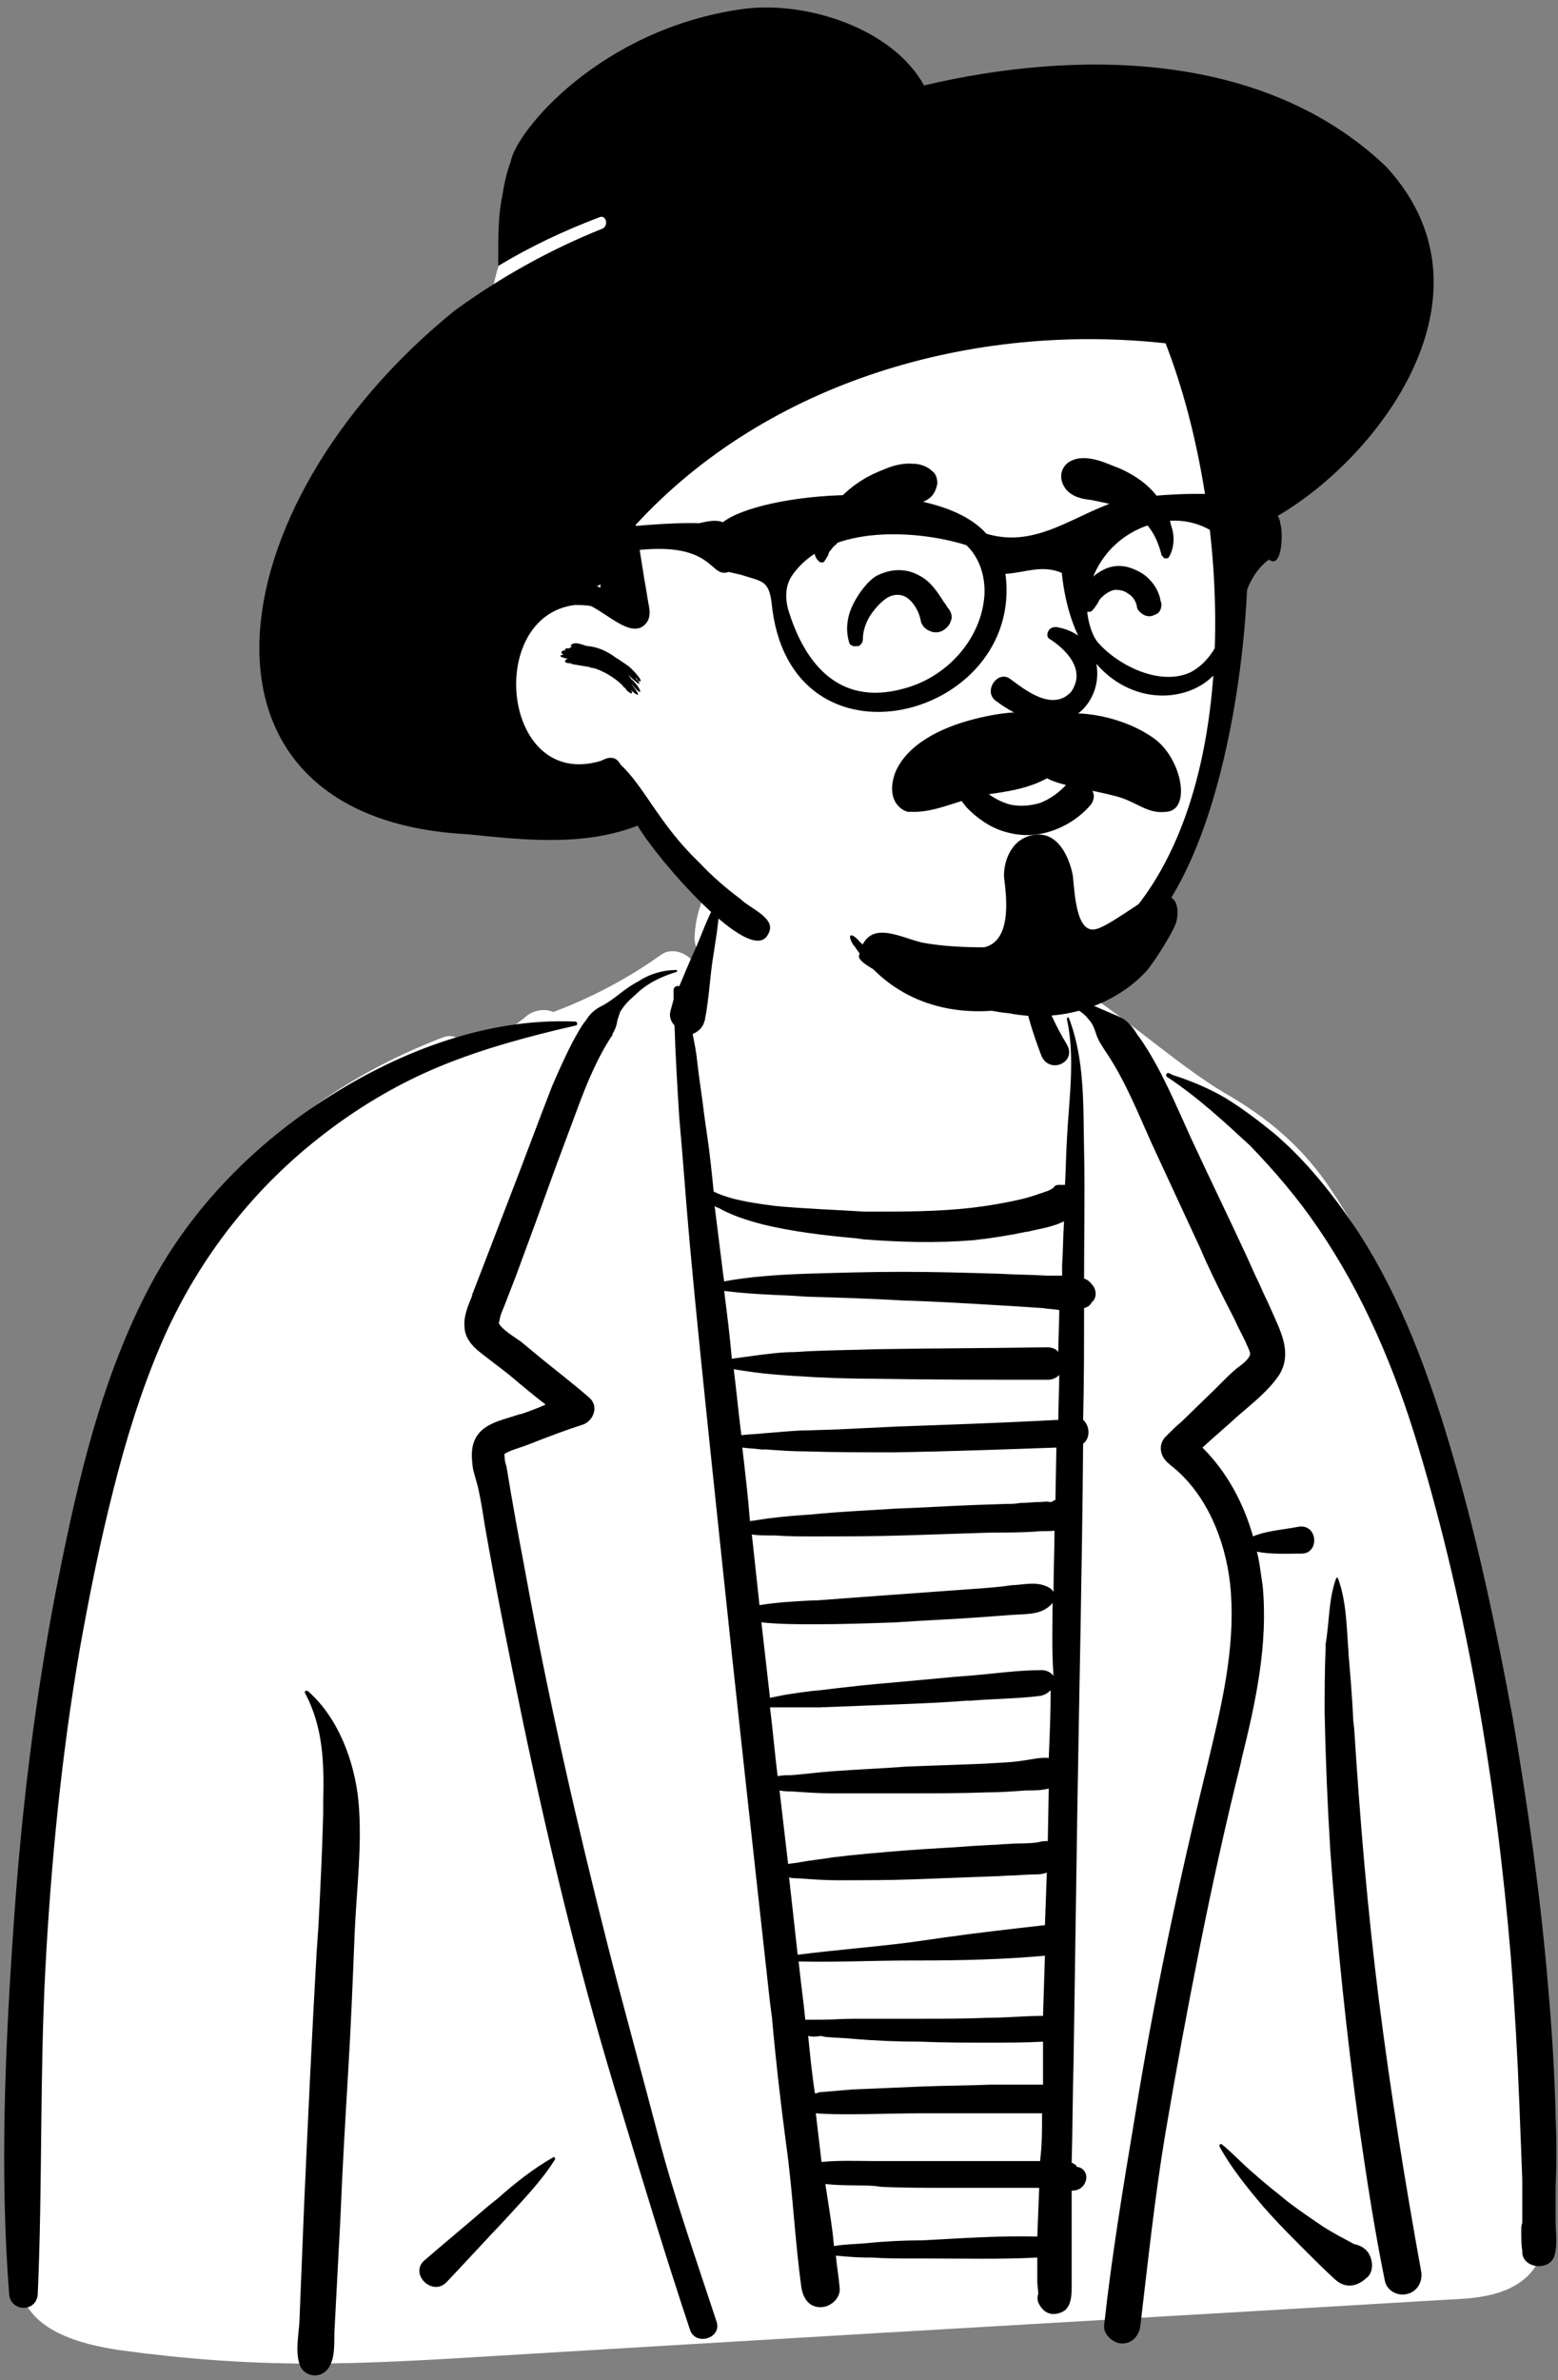 <?xml version="1.0" encoding="UTF-8"?><svg xmlns="http://www.w3.org/2000/svg" xmlns:xlink="http://www.w3.org/1999/xlink" height="249.2" preserveAspectRatio="xMidYMid meet" version="1.0" viewBox="-0.5 -0.8 163.2 249.2" width="163.2" zoomAndPan="magnify"><rect x="-0.5" y="-0.8" width="163.2" height="249.2" fill="#808080" stroke="none"/><g><g><g><g><g clip-rule="evenodd" fill-rule="evenodd"><g id="change1_2"><path d="M130.3,95.2c-0.3-6.3-0.8-12.5-1.2-18.8 c-1-12.5-2.3-24.9-4.4-37.2c-2.1-12.1-5.1-24-9.4-35.5c-2-5.4-4.1-10-7.3-14.8c-3-4.6-6.7-7.7-11.4-10.4 c-4.2-2.5-9.1-6.8-13.2-9.6c-1.7-1.2-5.2-1.1-6.3-2.8c-1.5-2.2-0.5-5.7-2.1-7.9c-1.8-2.6-4.2-4.6-7-6c-3-2-6.6-3-10.1-2.8 C52.7-51,47.4-49.3,44-45c-1.7,2.1-2.7,4.6-2.8,7.3c0,0.7,0.2,1.3,0.6,1.7c-0.2,0.3-0.4,0.6-0.7,0.9c-0.7-1-2.3-1.6-3.4-0.8 c-3.5,2.5-7.3,4.5-11.3,6c-0.9-0.4-2.1-0.2-2.9,0.5c-0.3,0.3-0.7,0.5-1,0.8c-1.5,0.4-3,0.7-4.5,1c-0.5,0.1-0.9,0.4-1.2,0.7 c-0.5-0.4-1.1-0.6-1.8-0.4C6.8-24.2-0.8-19.4-6.6-12.9C-13.1-5.7-16.4,3.2-19,12.4c-2.8,9.9-4.6,20.1-6.1,30.3 c-1.5,10.3-3,20.7-4.1,31.1c-0.6,5.8-0.8,11.8-0.5,17.6c0.1,2.9,0.4,5.9,0.8,8.8c0.1,0.7,0.2,1.5,0.4,2.2c-0.5-0.1-1.1,0.3-1,1 c0.7,4.8,6.5,6.2,10.5,6.8c6.6,0.9,13.1,1.4,19.8,1.4c6.5,0,13-0.4,19.5-0.8c6.7-0.4,13.3-0.8,20-1.2 c26.6-1.6,53.3-3.1,79.9-4.7c2.4-0.1,5.2-0.3,7.3-1.7C130.3,101.4,130.5,98.3,130.3,95.2L130.3,95.2z" fill="#FFF" transform="translate(31.056 135.053)"/></g><g id="change2_5"><path d="M0.4,41.4c-0.1-0.2,0.1-0.3,0.3-0.2c3.2,2.8,4.9,7.4,5.3,11.6 c0.4,4.5-0.2,9.1-0.4,13.6c-0.2,5-0.4,10-0.7,14.9c-0.3,5-0.6,10.1-0.8,15.1l-0.6,11.4l0,0c-0.1,1.2,0.1,2.7-0.4,3.8 c-0.7,1.8-2.9,1.5-3.3,0l0,0l0,0c-0.4-1.3-0.1-2.9,0-4.2L0.3,95l0,0c0.4-8.8,0.8-17.5,1.3-26.3l0.2-2.9 c0.2-3.9,0.4-7.9,0.5-11.8l0-1.3C2.4,48.7,2.3,45,0.4,41.4z M78.8-31.4c1.8-0.2,3.2,0.4,4.8,1.1c0.7,0.3,1.4,0.6,2.1,0.9 c0.9,0.4,1.4,1.1,1.9,1.9l0.3,0.4c2.2,3.2,3.7,6.9,5.3,10.4c1.9,4.1,3.9,8.2,5.8,12.3l0.9,2c0.5,1,0.9,2,1.4,3l0.8,1.8 c0.8,1.8,1.5,3.7,0.4,5.6c-1.1,1.7-2.9,3.1-4.4,4.4c-1.2,1.1-2.5,2.2-3.7,3.3c2.6,2.6,4.3,5.8,5.3,9.3c1.4-0.6,3.2-0.7,4.7-1 c2.1-0.4,2.3,2.8,0.4,2.8c-1.5,0-3.2,0.1-4.7-0.2c0.3,1.1,0.4,2.3,0.6,3.5c0.6,6.1-0.7,12.2-2.2,18.2l-0.1,0.5 c-1.6,6.4-3,12.8-4.3,19.3c-1.3,6.5-2.5,13-3.6,19.5c-1.1,6.6-1.8,13.3-2.6,20c-0.1,1-0.8,1.9-1.9,1.9c-0.9,0-2-0.9-1.9-1.9 c0.8-7.3,2-14.5,3.2-21.7c2-12.4,4.6-24.7,7.6-36.9l0.5-2.1c1.3-5.5,2.5-11.2,1.9-16.9c-0.5-4.6-2.5-9.6-6.3-12.5l-0.1-0.1 c-0.9-0.7-1.2-1.9-0.4-2.8c0.6-0.6,1.1-1.1,1.7-1.6l3.4-3.3l0.7-0.7c0.6-0.6,1.1-1.1,1.7-1.6c0.4-0.3,1.3-0.9,1.4-1.5 c0-0.3-0.4-1-0.5-1.3L98.1,3l0,0c-0.4-0.9-0.9-1.8-1.3-2.6c-0.9-1.8-1.8-3.6-2.6-5.5l-5.1-11l0,0c-1.4-3.1-2.7-6.4-4.6-9.3 L84.1-26c-0.3-0.5-0.6-0.9-0.8-1.5c-0.2-0.6-0.4-1.2-0.8-1.6c-0.8-1.1-2.4-1.7-3.7-2C78.6-31.1,78.7-31.4,78.8-31.4z M39.3-34.3c0.1,0,0.1,0.2,0,0.2c-1.6,0.5-3.1,1.2-4.3,2.4c-0.6,0.5-1.2,1.1-1.6,1.8c-0.1,0.3-0.2,0.6-0.3,0.9l0,0.1 c-0.1,0.5-0.2,0.8-0.5,1.3l0,0.1c-1.6,2.4-2.7,5.1-3.7,7.8l-2.2,5.9l0,0L24.6-8c-0.7,1.9-1.4,3.8-2.1,5.7 c-0.4,1-0.8,2.1-1.2,3.1c-0.2,0.5-0.4,0.9-0.5,1.4c0,0.1-0.1,0.4-0.1,0.5l0,0l0,0c0.4,0.7,1.6,1.4,2.3,1.9l2.3,1.9l0,0 c1.6,1.3,3.3,2.6,4.9,4c1,0.9,0.4,2.4-0.7,2.8c-1.9,0.6-3.7,1.3-5.5,2c-0.7,0.3-1.5,0.5-2.2,0.8l-0.4,0.2 c-0.2,0.1-0.1,0.1-0.1,0.4c0,0.3,0.1,0.7,0.2,1c0.6,3.7,1.3,7.5,2,11.2c2.4,13.2,5.4,26.3,8.7,39.3c1.7,6.6,3.5,13.1,5.2,19.6 c1.7,6.5,4,13,6.1,19.4c0.6,1.8-2.3,2.6-2.8,0.8c-2.5-7.5-4.8-15.1-7.1-22.7c-4.2-13.5-7.5-27.2-10.4-41 c-1.4-6.8-2.8-13.7-4-20.6c-0.2-1.3-0.4-2.6-0.7-3.9L18,18c-0.2-1.4-0.3-2.8,0.7-3.9c1-1.1,2.8-1.4,4.2-1.9l0.1,0 c0.9-0.3,1.7-0.6,2.6-1c-1.3-1-2.5-2-3.8-3.1c-1-0.8-2.1-1.6-3.1-2.4C17.8,5,17.1,4.1,17.1,3c-0.1-1.1,0.4-2.2,0.8-3.2l0-0.1 c0.4-1,0.8-2.1,1.2-3.1l2.5-6.5l0,0c1.6-4.1,3.1-8.2,4.7-12.3c0.7-1.6,1.4-3.2,2.2-4.7c0.4-0.7,0.8-1.5,1.3-2.1 c0.5-0.8,1-1.2,1.8-1.6c1.3-0.7,2.3-1.8,3.7-2.5C36.5-33.9,37.9-34.3,39.3-34.3z M43.6-41.6c0.1-0.1,0.2,0,0.2,0.1 c0,2-0.4,4.1-0.7,6.1c-0.3,2-0.4,4.2-0.8,6.2c0,0.1,0,0.2-0.1,0.3l0,0.1l0,0c-0.2,0.6-0.7,1-1.2,1.2c0.2,1,0.4,2,0.5,3.1 c0.2,1.8,0.5,3.5,0.7,5.3l0.3,2.1c0.3,2,0.5,4,0.7,6c0.6,0.3,1.2,0.5,1.9,0.7c1.5,0.4,3,0.6,4.5,0.8c3.1,0.3,6.3,0.4,9.4,0.6 l0.7,0C63.1-9,66.7-9,70.2-9.4c1.7-0.2,3.5-0.5,5.2-0.9c0.9-0.2,1.7-0.5,2.6-0.8c0.3-0.1,0.5-0.2,0.8-0.4 c0.1-0.2,0.3-0.3,0.5-0.3l0.1,0l0,0l0.1,0l0,0l0,0c0.2,0,0.3,0,0.5,0c0.1-1.6,0.1-3.1,0.2-4.7c0.2-4.2,0.9-8.5,0-12.7 c0-0.1,0.2-0.2,0.2-0.1c1.7,4.4,1.5,9.2,1.6,13.8c0.1,4.5,0,9,0,13.5c0.3,0.1,0.6,0.3,0.8,0.6c0.5,0.5,0.6,1.4,0,1.9 C82.6,0.9,82.3,1,82,1.1c0,3.9,0,7.8-0.1,11.7c0.7,0.6,0.8,1.9,0,2.5c-0.1,12.7-0.4,25.4-0.6,38L80.9,80l0,0 c-0.1,3.5-0.1,7.1-0.2,10.6l0,0l0,0l0.1,0c0.1,0.1,0.4,0.2,0.4,0.3c0,0,0,0.1,0,0.1c0.2,0,0.5,0.1,0.7,0.3 c0.5,0.5,0.4,1.2,0,1.7l-0.1,0.1l0,0c-0.3,0.3-0.7,0.4-1.1,0.4c0,2.2,0,4.4,0,6.6c0,0.7,0,1.4,0,2l0,1.6c0,0.9-0.1,2.1-1,2.5 c-1.1,0.5-2,0.1-2.5-1c-0.1-0.3-0.1-0.6,0-0.9c0-0.4-0.1-0.9-0.1-1.3l0-1.7l0,0c0-0.3,0-0.5,0-0.8l0,0l0,0 c-3.8,0.2-7.6,0.1-11.4,0.1l-1.7,0c-1.4,0-2.8,0-4.2-0.1l-0.5,0c-1.1,0-2.2-0.1-3.3-0.2c0.1,1.1,0.3,2.2,0.4,3.4 c0.1,1.1-1,2-2,2c-1.2,0-1.8-0.9-2-2c-0.7-5-0.9-10-1.6-15c-0.6-4.5-1.1-8.9-1.5-13.4l-0.2-1.5c-1.8-16.3-3.6-32.5-5.3-48.8 l-0.8-7.6c-0.8-7.7-1.6-15.3-2.3-23c-0.4-4.4-0.7-8.8-1.1-13.2c-0.2-3.2-0.4-6.4-0.5-9.7c-0.4-0.4-0.6-1-0.4-1.6 c0.1-0.4,0.2-0.7,0.3-1.1c0-0.3,0-0.7,0-1c0-0.3,0.3-0.5,0.6-0.4c0.5-1.2,1-2.4,1.5-3.5C41.9-37.8,42.5-39.8,43.6-41.6z M3-21.1c7.6-4.8,16.6-8.2,25.7-7.8c0.2,0,0.3,0.3,0.1,0.4c-4.8,1.1-9.7,2.4-14.3,4.3c-4.6,1.9-8.9,4.5-12.8,7.6 C-5.5-10.9-11.1-3.5-14.7,4.9c-2.1,4.9-3.7,10.1-5,15.3c-1.4,5.5-2.5,11-3.5,16.6c-1.9,11-3,22.2-3.6,33.4 c-0.6,11.4-0.3,22.7-0.8,34.1c-0.1,2-2.9,1.9-3,0c-1-12.9-0.4-26.1,0.5-39c0.8-11.6,2.2-23.2,4.4-34.6l0.2-1 c2.1-10.6,4.6-21.4,9.7-31C-11.5-9.4-4.8-16.2,3-21.1z M108.4,29.4c0-0.1,0.2-0.1,0.2,0c0.9,2.4,0.9,5.2,1.1,7.7l0,0.2 c0.2,2.3,0.4,4.7,0.5,7l0.1,0.9c0.6,9.5,1.4,19,2.6,28.5c1.2,9.4,2.7,18.8,4.4,28.2c0.2,1-0.3,2.1-1.4,2.4 c-1,0.3-2.2-0.3-2.4-1.4c-1.1-5.4-1.9-10.7-2.7-16.2c-1.3-9.5-2.3-19.1-3-28.7c-0.3-4.8-0.5-9.6-0.6-14.5c0-2.2,0-4.5,0.1-6.7 l0-0.5C107.7,34,107.6,31.6,108.4,29.4z M26.4,90c0.1-0.1,0.2,0.1,0.2,0.2c-1.5,2.4-3.5,4.4-5.4,6.5c-2,2.1-4,4.3-6,6.4 c-1.5,1.5-3.9-0.9-2.3-2.3c2.2-1.9,4.5-3.8,6.7-5.7l1-0.8C22.4,92.7,24.3,91.2,26.4,90z M96.2,88.9c-0.1-0.2,0.1-0.4,0.3-0.2 c1.2,1,2.2,2.1,3.4,3.1c1.1,1,2.3,1.9,3.5,2.9c1.2,0.9,2.5,1.8,3.7,2.6c1.1,0.7,2.1,1.2,3.2,1.8c0.5,0.1,1,0.3,1.4,0.8 c0.6,0.8,0.7,2.2-0.2,2.8l-0.1,0.1l0,0c-1,0.8-2.1,0.9-3.1,0c-1.1-1-2.1-2-3.1-3l-0.3-0.3c-1.1-1.1-2.2-2.2-3.2-3.3l-0.9-1 C99.1,93.2,97.4,91.1,96.2,88.9z M90.7-23.1c-0.2-0.1-0.1-0.5,0.2-0.4l0.4,0.2c1.9,0.6,3.8,1.4,5.5,2.4 c1.8,1.1,3.5,2.4,5.1,3.7c3.3,2.8,6.1,6.3,8.6,10c4.8,7.3,7.8,15.7,10.2,24c2.6,8.9,4.5,18,6.2,27.2c1.6,9.3,2.9,18.6,3.7,28 c0.4,4.6,0.7,9.3,0.8,13.9c0.1,2.4,0.1,4.8,0,7.2c0,0.6,0,1.2,0,1.8l0,1.8c0,1.2,0.2,2.4-0.1,3.5c-0.4,1.8-3.5,1.5-3.4-0.4 c-0.1-0.6-0.1-1.3-0.1-1.9c0-0.1,0-0.2,0-0.3c0-0.2,0-0.5,0.1-0.7c0-0.3,0-0.6,0-0.9c0-1.2,0-2.5,0-3.7 c-0.1-2.6-0.2-5.2-0.3-7.8c-0.2-5.2-0.5-10.4-0.9-15.5c-1.5-18-4.5-36.1-9.7-53.4c-2.4-8-5.7-15.9-10.5-22.9 c-2.1-3.1-4.5-5.9-7.1-8.6C96.8-18.3,93.9-21,90.7-23.1z M54.9,92.8l0.4,2.6c0.2,1.3,0.4,2.6,0.5,3.9c1.1-0.2,2.3-0.2,3.4-0.3 c1.9-0.2,3.9-0.3,5.8-0.3c4-0.2,8-0.5,12-0.4c0,0,0.1,0,0.1,0l0.2-5.1l0,0l-2.8,0l0,0c-2.4,0-4.8,0-7.2,0c-2.2,0-4.3,0-6.5-0.1 L60,93C58.4,92.9,56.6,93,54.9,92.8z M77.6,85.4c-0.1,0-0.2,0-0.4,0c-0.6,0-1.1,0-1.7,0c-1.2,0-2.4,0-3.6,0c-2.4,0-4.8,0-7.1,0 c-2.4,0-4.9,0.1-7.3,0.1c-1.2,0-2.4,0-3.6-0.1c0.2,1.7,0.4,3.4,0.6,5.1c1.8-0.2,3.8-0.1,5.6-0.1l0.2,0c2.5,0,4.9,0,7.4,0 c2.5,0,5.1,0,7.6,0l2.1,0l0,0l0-0.1l0,0C77.6,88.7,77.6,87.1,77.6,85.4z M53.1,77.3c0.2,2,0.4,4,0.7,6c0.1,0,0.3,0,0.4-0.1 c1.2-0.1,2.4-0.2,3.6-0.3c2.4-0.1,4.8-0.2,7.1-0.3c2.4-0.1,4.9-0.1,7.3-0.2c1.2,0,2.4,0,3.6,0c0.6,0,1.1,0,1.7,0 c0.1,0,0.1,0,0.2,0l0-3c0-0.5,0-1,0-1.5c-1.8,0.1-3.7,0.1-5.5,0.1l-0.4,0c-2.3,0-4.6,0-6.9-0.1c-2.4,0-4.8-0.1-7.1-0.3 c-1-0.1-1.9-0.1-2.9-0.2l-0.5-0.1C53.9,77.4,53.5,77.4,53.1,77.3z M77.9,68.9c-4.4,0.4-8.8,0.5-13.3,0.5l-0.7,0 c-3.9,0-7.9,0.2-11.8,0.1c0.2,2,0.5,4.1,0.7,6.1c0.6,0,1.1,0,1.7,0c1.1,0,2.2-0.1,3.4-0.1c2.3,0,4.6,0,6.9,0 c2.4,0,4.8,0,7.1-0.1c1.9,0,3.9-0.2,5.8-0.2L77.9,68.9L77.9,68.9z M78.1,60.2c-0.5,0.2-1.1,0.2-1.8,0.2l-1.7,0.1 c-0.8,0-1.6,0.1-2.4,0.1c-2.6,0.1-5.3,0.2-7.9,0.3c-2.7,0.1-5.4,0.1-8.2,0.1c-1.3,0-2.6-0.1-4-0.2c-0.3,0-0.7,0-1-0.1 c0.3,2.7,0.6,5.4,0.9,8.1c3.9-0.5,7.9-0.8,11.8-1.3l3.5-0.5c3.5-0.5,7.1-0.9,10.6-1.3L78.1,60.2L78.1,60.2z M78.3,51.4 c-0.8,0.2-1.6,0.2-2.3,0.2l-0.1,0c-1.4,0.1-2.7,0.2-4.1,0.2c-2.7,0.1-5.4,0.1-8.1,0.1l-1.6,0c-2.2,0-4.3,0-6.5,0 c-1.4,0-2.8-0.1-4.2-0.2c-0.4,0-0.8,0-1.3-0.1c0.3,2.6,0.6,5.1,0.9,7.7c0.5-0.1,0.9-0.1,1.3-0.2c1.1-0.2,2.2-0.3,3.4-0.5 c2.4-0.3,4.9-0.5,7.3-0.7c2.5-0.2,5-0.3,7.5-0.5l1.8-0.1c0.6,0,1.2-0.1,1.8-0.1c1-0.1,2.2,0,3.2-0.2c0.3-0.1,0.6-0.1,0.9-0.1 L78.3,51.4L78.3,51.4z M78.5,41.1c-0.3,0.3-0.6,0.5-1.1,0.6C75,42,72.5,42,70.1,42.2l-0.4,0c-2.5,0.2-5,0.3-7.6,0.4 c-2.6,0.1-5.2,0.2-7.8,0.3c-1.1,0-2.2,0-3.3,0l-0.5,0c-0.5,0-0.9,0-1.4,0c0.3,2.4,0.5,4.8,0.8,7.2c0.5-0.1,1-0.1,1.4-0.1 c1.4-0.1,2.8-0.3,4.2-0.4c2.6-0.2,5.3-0.3,7.9-0.5c2.7-0.1,5.4-0.2,8.1-0.3c1.3-0.1,2.6-0.1,3.9-0.3c0.9-0.1,2-0.4,2.9-0.3 C78.4,45.9,78.5,43.5,78.5,41.1z M78.7,31.9c0,0.1-0.1,0.1-0.1,0.2c-1.1,1.1-2.4,1-3.8,1.1l-0.1,0c-1.4,0.1-2.8,0.2-4.1,0.3 c-2.8,0.2-5.5,0.3-8.3,0.5c-2.8,0.1-5.7,0.2-8.5,0.2c-1.8,0-3.7,0-5.6-0.2c0.3,2.6,0.6,5.3,0.9,7.9c0.5-0.1,1-0.2,1.5-0.3 c1.3-0.2,2.5-0.4,3.8-0.5c2.5-0.3,5-0.6,7.6-0.8c2.2-0.2,4.3-0.4,6.5-0.6l1.3-0.1c2.6-0.2,5.2-0.6,7.8-0.6 c0.4,0,0.9,0.2,1.2,0.6C78.6,36.9,78.7,34.4,78.7,31.9z M78.9,24.4c-0.7,0.1-1.4,0-2,0.1c-1.5,0.1-3.1,0.1-4.6,0.1l-9.2,0.3 l0,0C60,25,56.9,25,53.7,25c-1.4,0-2.8,0-4.1-0.1l-0.5,0c-0.6,0-1.3,0-1.9-0.1l0.8,7.4l0,0c1.8-0.3,3.7-0.4,5.6-0.5l0.4,0 c2.7-0.2,5.4-0.4,8.1-0.6c2.8-0.2,5.5-0.4,8.3-0.6c1.4-0.1,2.8-0.2,4.1-0.4l0.2,0c1.3-0.1,2.5-0.4,3.7,0.3 c0.2,0.1,0.3,0.3,0.4,0.4C78.8,28.7,78.9,26.5,78.9,24.4z M79.1,15.7c-5.6,0.2-11.2,0.4-16.8,0.5c-3.2,0-6.3,0-9.5-0.1 c-1.4,0-2.7-0.1-4.1-0.2l-0.5,0c-0.7-0.1-1.3-0.1-2-0.2c0.3,2.6,0.6,5.1,0.8,7.7c0.7-0.1,1.4-0.2,2-0.3l0.1,0 c1.5-0.2,2.9-0.3,4.4-0.4c2.9-0.3,5.7-0.4,8.6-0.6c2.9-0.1,5.9-0.3,8.8-0.4l2.9-0.1c0.5,0,1,0,1.5-0.1c0.7,0,1.4-0.1,2.1-0.1 c0.3,0,0.7-0.1,1,0l0.1,0c0,0,0.1,0,0.1,0c0.1-0.1,0.2-0.1,0.3-0.2l0.1,0L79.1,15.7z M45.3,7.5c0.3,2.3,0.5,4.6,0.8,6.9 c0.8-0.1,1.6-0.1,2.4-0.2c1.5-0.1,3.1-0.3,4.6-0.3l3.1-0.1c2.1-0.1,4.1-0.2,6.2-0.3c5.6-0.2,11.3-0.4,16.9-0.7 c0-1.6,0.1-3.1,0.1-4.7c-0.3,0.3-0.7,0.5-1.2,0.5c-5.9,0-11.8,0-17.7-0.1c-3,0-5.9-0.1-8.9-0.3c-1.4-0.1-2.9-0.2-4.3-0.4 C46.6,7.7,45.9,7.6,45.3,7.5z M44.3-0.7c0.3,2.4,0.6,4.7,0.8,7.1c0.7-0.1,1.5-0.2,2.2-0.3c1.5-0.2,3-0.4,4.4-0.4 c2.9-0.2,5.8-0.2,8.7-0.3c5.9-0.1,11.8-0.1,17.7-0.2c0.6,0,1,0.2,1.2,0.5c0-1.5,0.1-2.9,0.1-4.4c-0.6-0.1-1.1-0.1-1.7-0.2 C76.3,1,74.7,0.9,73,0.8C69.7,0.6,66.3,0.4,63,0.3C59.6,0.1,56.2,0,52.9-0.1l-1.5-0.1C49-0.3,46.7-0.4,44.3-0.7z M43.3-9.6 c0.3,2.4,0.6,4.8,0.9,7.2l0.1,0.7l0,0C47-2.2,50-2.4,52.9-2.5c3.4-0.1,6.7-0.2,10.1-0.2c3.4,0,6.7,0.1,10.1,0.2 c1.7,0.1,3.4,0.1,5,0.2c0.5,0,1,0,1.6,0c0-0.4,0-0.8,0-1.1c0.1-1.5,0.1-3,0.2-4.6c-1.1,0.6-2.6,0.8-3.8,1.1l-0.1,0 c-1.9,0.4-3.8,0.7-5.7,0.9c-3.8,0.3-7.6,0.2-11.4-0.1l-0.7-0.1c-3.3-0.3-6.8-0.7-10-1.5c-1.5-0.4-3.1-0.9-4.5-1.7 C43.6-9.4,43.4-9.5,43.3-9.6z M75.2-38c0-0.1,0.2-0.2,0.3,0c0.4,0.8,0.6,1.9,0.9,2.8c0.3,1,0.6,2,1,2.9c0.8,2,1.7,4,2.8,5.8 c1.1,1.9-1.9,3.2-2.7,1.1c-0.8-2.1-1.5-4.3-1.9-6.5c-0.2-1.1-0.4-2.2-0.4-3.3C75.1-36,75-37,75.2-38z" fill="inherit" transform="translate(31.056 135.053)"/></g></g><g clip-rule="evenodd" fill-rule="evenodd"><g id="change1_1"><path d="M49.6,18c-0.1-4.7-0.2-9.6-0.9-14.3C48-0.8,46.1-5,42.8-8.3 c-6.9-7.1-16.9-8.8-26.2-10.4L0.7-21.4c-4.9-0.8-10-2.1-15-1c-2.4,0.6-4.5,1.9-6.4,3.5c-1.8,1.5-3.8,3.2-5,5.2 c-1.2,2.1-1.7,4.5-2.1,6.8c-0.5,2.6-0.8,5.3-1,7.9c-0.5,5.3-0.6,10.7-0.2,16c0.2,2.6,0.5,5.2,0.8,7.7c0.2,1.3,0.4,2.5,0.6,3.8 c0.1,0.4,0.1,0.8,0.2,1.2c-0.5,1.4-0.8,2.9-0.8,4.4c0.1,4.3,3.7,7.1,7.4,8.5c2.1,0.9,4.4,1.4,6.5,2.4c2.2,1,3.7,2.6,5.2,4.5 c2.9,3.5,6.1,6.7,9.9,9.3c7.9,5.6,17.9,8.3,27.5,6.2c2.3-0.5,4.6-1.2,6.7-2.4c2.2-1.2,3.8-2.9,5.2-5c2.6-3.8,4.4-8.1,5.8-12.4 c1.4-4.4,2.4-8.9,3-13.5C49.5,27.3,49.6,22.6,49.6,18L49.6,18z" fill="#FFF" transform="translate(78.592 38.043)"/></g><g id="change2_1"><path d="M-1.3-37.9c6.6-0.9,15.7,2,19,8c15.7-3.7,35.5-3.8,48.4,8.5 c13.5,14.6-3.5,33.9-14.7,38.2c0.8,4-0.5,29.4-9.5,40.8c-7.2,9.6-23.8,14.1-31.5,2.6l-0.1-0.1c-0.8-1.3-0.1-1.3,0.7-0.3 c7.6,6.6,17.8,6.8,25.7-0.3C51.6,46.7,50.1,15.3,43-2.9C22.9-5.1,1.4,1-12.5,16.1l0.9,5.7c0.2,1,0.3,1.9,0.5,2.9 c0.1,0.6,0.1,1.2-0.3,1.7c-1.4,1.7-3.8-0.8-5.8-1.8c-0.6-0.1-1.2-0.1-1.7-0.1c-9.4,1.2-7.6,19.5,2.8,16.3 c0.9-0.5,1.6-0.4,2,0.4c2.5,2.3,4.1,6.3,8.2,10.2c1.4,1.5,2.8,2.7,4.4,3.9c1,1,3.8,2,2.9,3.6c-1.7,3.8-11.9-8.1-13.7-11.3 c-5.7,2.2-11.9,1.5-17.8,0.9c-30.9-1.6-26.8-34.2-1.4-54.8c4.8-3.5,10-6.4,15.5-8.6c0.7-0.3,0.4-1.5-0.3-1.2 C-20-14.7-23.6-13-26.9-11l0-1.2c0-2,0-4.1,0.4-6c0.2-1.3,0.5-2.7,0.9-3.7C-25.1-25-16.3-35.8-1.3-37.9z M-19.3,28.7 c0.5-0.5,1.4,0.1,1.8,0.1c1.1,0.1,2.1,0.6,2.9,1.2c0.5,0.3,0.9,0.6,1.2,0.8l0,0c0,0,0,0,0,0l0,0c0.5,0.3,2.1,2.1,1.1,1.6 c-0.1-0.1-0.2-0.2-0.2-0.3c0,0,0,0,0,0l0.1,0.1c0.9,1.3-0.6-0.1-0.9-0.4c0,0,0,0,0,0l0.3,0.4c0,0.1,0.1,0.1,0.1,0.1l0.1,0.1 c1,1,1.1,1.9-0.1,0.4c0,0.1,0.1,0.1,0.1,0.2l0.1,0.1c0.9,1.2,0.2,0.8-0.3,0.3l0,0l0,0c0.4,0.7-0.4,0.2-0.6-0.2l0,0 c-0.2-0.1-0.3-0.3-0.3-0.3l0,0c-0.8-0.8-2-1.5-3-1.8c-0.1,0-0.3,0-0.4-0.1c-0.6-0.1-1.2-0.2-1.8-0.3c-0.1,0-0.2-0.1-0.2-0.1 c-0.9,0-0.6-0.4-0.3-0.5l0,0l-0.1,0c-0.6-0.1-1-0.3-0.4-0.4l0.1,0c0,0,0,0,0,0c-0.5-0.1-0.2-0.6,0.1-0.4 c-0.1-0.4,0.4-0.2,0.5-0.3c0.1-0.1,0.1-0.1,0.2-0.1C-19.3,28.7-19.4,28.7-19.3,28.7z M-16.2,22.3l-0.1,0.1 c-0.1,0.1-0.2,0.1-0.3,0.1c0.1,0.1,0.3,0.1,0.4,0.2c0-0.1,0-0.2,0-0.3L-16.2,22.3z" fill="inherit" transform="translate(78.592 38.043)"/></g></g><g id="change2_3"><path clip-rule="evenodd" d="M-2.7,8.9c-1.6,0.5-3.2,0.5-4.8,0c-1.4-0.4-2.9-1.4-4-2.6 c-0.9-1.1-1.6-2.4-1.5-3.8c0-0.2,0.1-0.3,0.1-0.4c0.1-0.1,0.2-0.2,0.4-0.2c0.1,0,0.3,0,0.4,0c0.1,0.1,0.2,0.1,0.3,0.3 c0.2,0.2,0.3,0.4,0.5,0.6c1.3,1.6,2.6,2.8,4.5,3.3c1.1,0.2,2.1,0.1,3.1-0.2c1-0.4,2-1.1,2.7-1.9c0.3-0.4,0.7-0.5,1.1-0.6 c0.4,0,0.9,0.2,1.2,0.5c0.3,0.3,0.5,0.8,0.6,1.2c0,0.4-0.1,0.8-0.5,1.2C0.3,7.5-1.1,8.4-2.7,8.9z M-2.8-11.3 c1.6,1,4,3.2,2.3,5.6c-2,2.1-4.9-0.3-6.4-1.4C-8.2-8-9.7-5.8-8.4-4.8C1.9,2.9,6.1-11.1-2-12.5C-2.9-12.6-3.2-11.6-2.8-11.3z M-17.7-15.6c-0.5-0.3-1.1-0.4-1.8-0.1c-0.5,0.2-1.4,1-2.1,2.1c-0.4,0.7-0.7,1.5-0.7,2.4c0,0.2-0.1,0.4-0.2,0.5 c-0.1,0.1-0.2,0.2-0.4,0.2c-0.1,0-0.3,0-0.4,0c-0.2-0.1-0.4-0.2-0.4-0.3c-0.4-1.2-0.3-2.5,0.2-3.7c0.7-1.6,1.9-3,2.7-3.4 c1.4-0.7,3-0.8,4.4,0c1.2,0.6,1.9,1.7,2.6,2.8c0.2,0.2,0.3,0.5,0.5,0.7c0.3,0.4,0.4,0.9,0.2,1.3c-0.1,0.4-0.5,0.8-0.9,1 c-0.4,0.2-0.9,0.2-1.3,0c-0.3-0.1-0.7-0.4-0.9-0.9C-16.4-14.2-17-15.1-17.7-15.6L-17.7-15.6z M8.3-13.8c-0.4,0.2-0.6,0.2-1,0.1 c-0.2-0.1-0.4-0.2-0.6-0.4c-0.2-0.2-0.3-0.4-0.3-0.6C6.3-15.2,6-15.7,5.5-16c-0.4-0.3-0.8-0.4-1.4-0.4 c-0.6,0.1-1.1,0.5-1.5,0.9c-0.1,0.1-0.2,0.3-0.3,0.5c-0.2,0.3-0.4,0.6-0.6,0.8c-0.1,0.1-0.2,0.1-0.4,0.1c-0.1,0-0.1,0-0.2,0 c-0.6-0.6-0.7-1-0.7-1.4c0-0.4,0.2-0.9,0.5-1.3c0.7-1,1.9-1.8,2.8-2c1.2-0.3,2.3,0.1,3.3,0.7c1,0.7,1.7,1.7,1.9,2.9 C9-15,9-14.7,8.9-14.4C8.8-14.1,8.6-13.9,8.3-13.8z M-15.1-26.2c-0.7,0.7-1.5,0.8-2.4,0.9c-0.5,0.1-0.8,0.1-1.2,0.2 c-1,0.2-2,0.6-2.9,1.1c-1,0.5-2,1.1-2.7,1.9c-0.2,0.2-0.3,0.4-0.5,0.6c-0.2,0.2-0.3,0.4-0.5,0.5c-0.2,0.2-0.3,0.4-0.5,0.6 c-0.1,0.2-0.1,0.2-0.1,0.3c0,0.1-0.1,0.1-0.1,0.2c-0.1,0.1-0.1,0.2-0.2,0.3c-0.1,0.2-0.2,0.3-0.2,0.3c-0.1,0-0.2,0.1-0.3,0 c-0.1,0-0.2,0-0.2-0.1c-0.4-0.3-0.5-0.8-0.5-1.3c0-0.8,0.3-1.7,0.6-2.2c0.6-1.3,1.5-2.6,2.6-3.6c1.2-1.1,2.5-1.9,4.1-2.5 c0.9-0.4,2-0.7,3.1-0.6c0.7,0,1.5,0.3,2,0.8c0.4,0.3,0.5,0.8,0.5,1.3C-14.6-27-14.8-26.5-15.1-26.2z M9.8-19.9 c0,0.1-0.1,0.1-0.2,0.2c-0.1,0-0.2,0-0.2,0c-0.1,0-0.2,0-0.2-0.1C9.1-19.9,9.1-19.9,9-20c-0.5-2-1.4-3.6-3.3-4.6 c-1-0.5-2-0.8-3.1-1c-0.3-0.1-0.6-0.1-0.9-0.2c-1-0.1-2-0.3-2.7-1.1c-0.4-0.5-0.6-1.1-0.5-1.7c0.1-0.5,0.4-1,1-1.3 c1.4-0.7,3.2,0,4.6,0.6c0.1,0,0.2,0.1,0.3,0.1c1.4,0.6,2.7,1.4,3.7,2.5c0.8,0.9,1.6,2.2,1.9,3.6C10.4-22,10.3-20.8,9.8-19.9z" fill="inherit" fill-rule="evenodd" transform="translate(112.183 77.354)"/></g><g id="change2_4"><path clip-rule="evenodd" d="M5.1-35.2C2.7-36.3-1.5-35.4-3-35c-3.6,0.9-7.1,2.7-8.3,5.6 c-1.2,3.3,1.2,4.3,1.6,4.1c2.5,0.2,5.4-1.4,8-1.8c2.1-0.3,4.3-0.6,6.3-1.7c1.4,0.8,4.7,1.2,7.3,1.9c2.2,0.6,3.2,1.9,5.3,1.6 c2.5-0.3,1.5-5.5-1.3-7.6C12.8-35.2,7.7-36.2,5.1-35.2z M9.7-13c-2.1,0.5-2.2-4-2.4-5.6c-0.2-1.2-1.2-4.5-3.8-4.3 S0-20.1,0.1-18.4c0.1,1.1,1.1,6.6-2.1,7.3c-2,0-4.4-0.1-6.5-0.5c-2.5-0.6-5.8-2.6-6.6,1.4c-0.3,1.4,10.8,5.6,15.7,6 c5,1,10.8-0.5,14.4-4.4c0.8-0.9,3.1-4.5,3.2-5.4c0.3-1.9-0.4-3-2.7-2.4C13.8-15.5,11-13.3,9.7-13z" fill="inherit" fill-rule="evenodd" transform="translate(104.577 109.48)"/></g><g id="change2_2"><path clip-rule="evenodd" d="M35.7-19.4c-3.2,1.5-7.6-0.7-9.7-3.1c-0.8-0.9-1.4-3.3-1.1-4.9 c0.8-4.2,3.8-6.8,7.1-7.6c4.4-1.2,8.9,1.8,8.4,5.4C39.9-26.1,39.1-21.2,35.7-19.4 M14.1-27.5c-0.3,4.6-3.9,8.6-8.4,9.8 c-7.1,2-10.6-3-12.2-8.4C-6.6-26.6-7-28.2-6-29.6c3.9-5.5,13.5-4.6,18.2-3.1C13.6-31.4,14.2-29.4,14.1-27.5 M39.1-35.4 C39.1-35.4,39.1-35.4,39.1-35.4C39.1-35.4,39.1-35.4,39.1-35.4C39.1-35.4,39.1-35.4,39.1-35.4 M45.1-34.9 c-0.4-4.7-15.1-2.9-16.8-2.5c-4.7,1.4-8.7,5.1-14,3.5C8.9-40-9.4-38.2-13.3-35.1c-0.7-0.3-1.6-0.1-2.5,0.1 c-4.8-0.2-26.7,1.5-22.2,7.6c0.7,0.5,1.4,0,1.4-1c23.4-8.4,21.1-0.5,23.9-1.5c0.4,0.1,0.9,0.2,1.3,0.3c2.1,0.7,2.9,0.5,3.2,2.9 C-6.4-8,18.3-14.5,16.3-29.7c2-0.1,3.8-1,5.9-0.1c1.5,14.4,13,15,16.5,10c2.6-3.5,1.6-8.7,5.2-11.4 C45.3-30.1,45.4-34.1,45.1-34.9" fill="inherit" fill-rule="evenodd" transform="translate(88.521 88.978)"/></g></g></g></g></g></svg>
